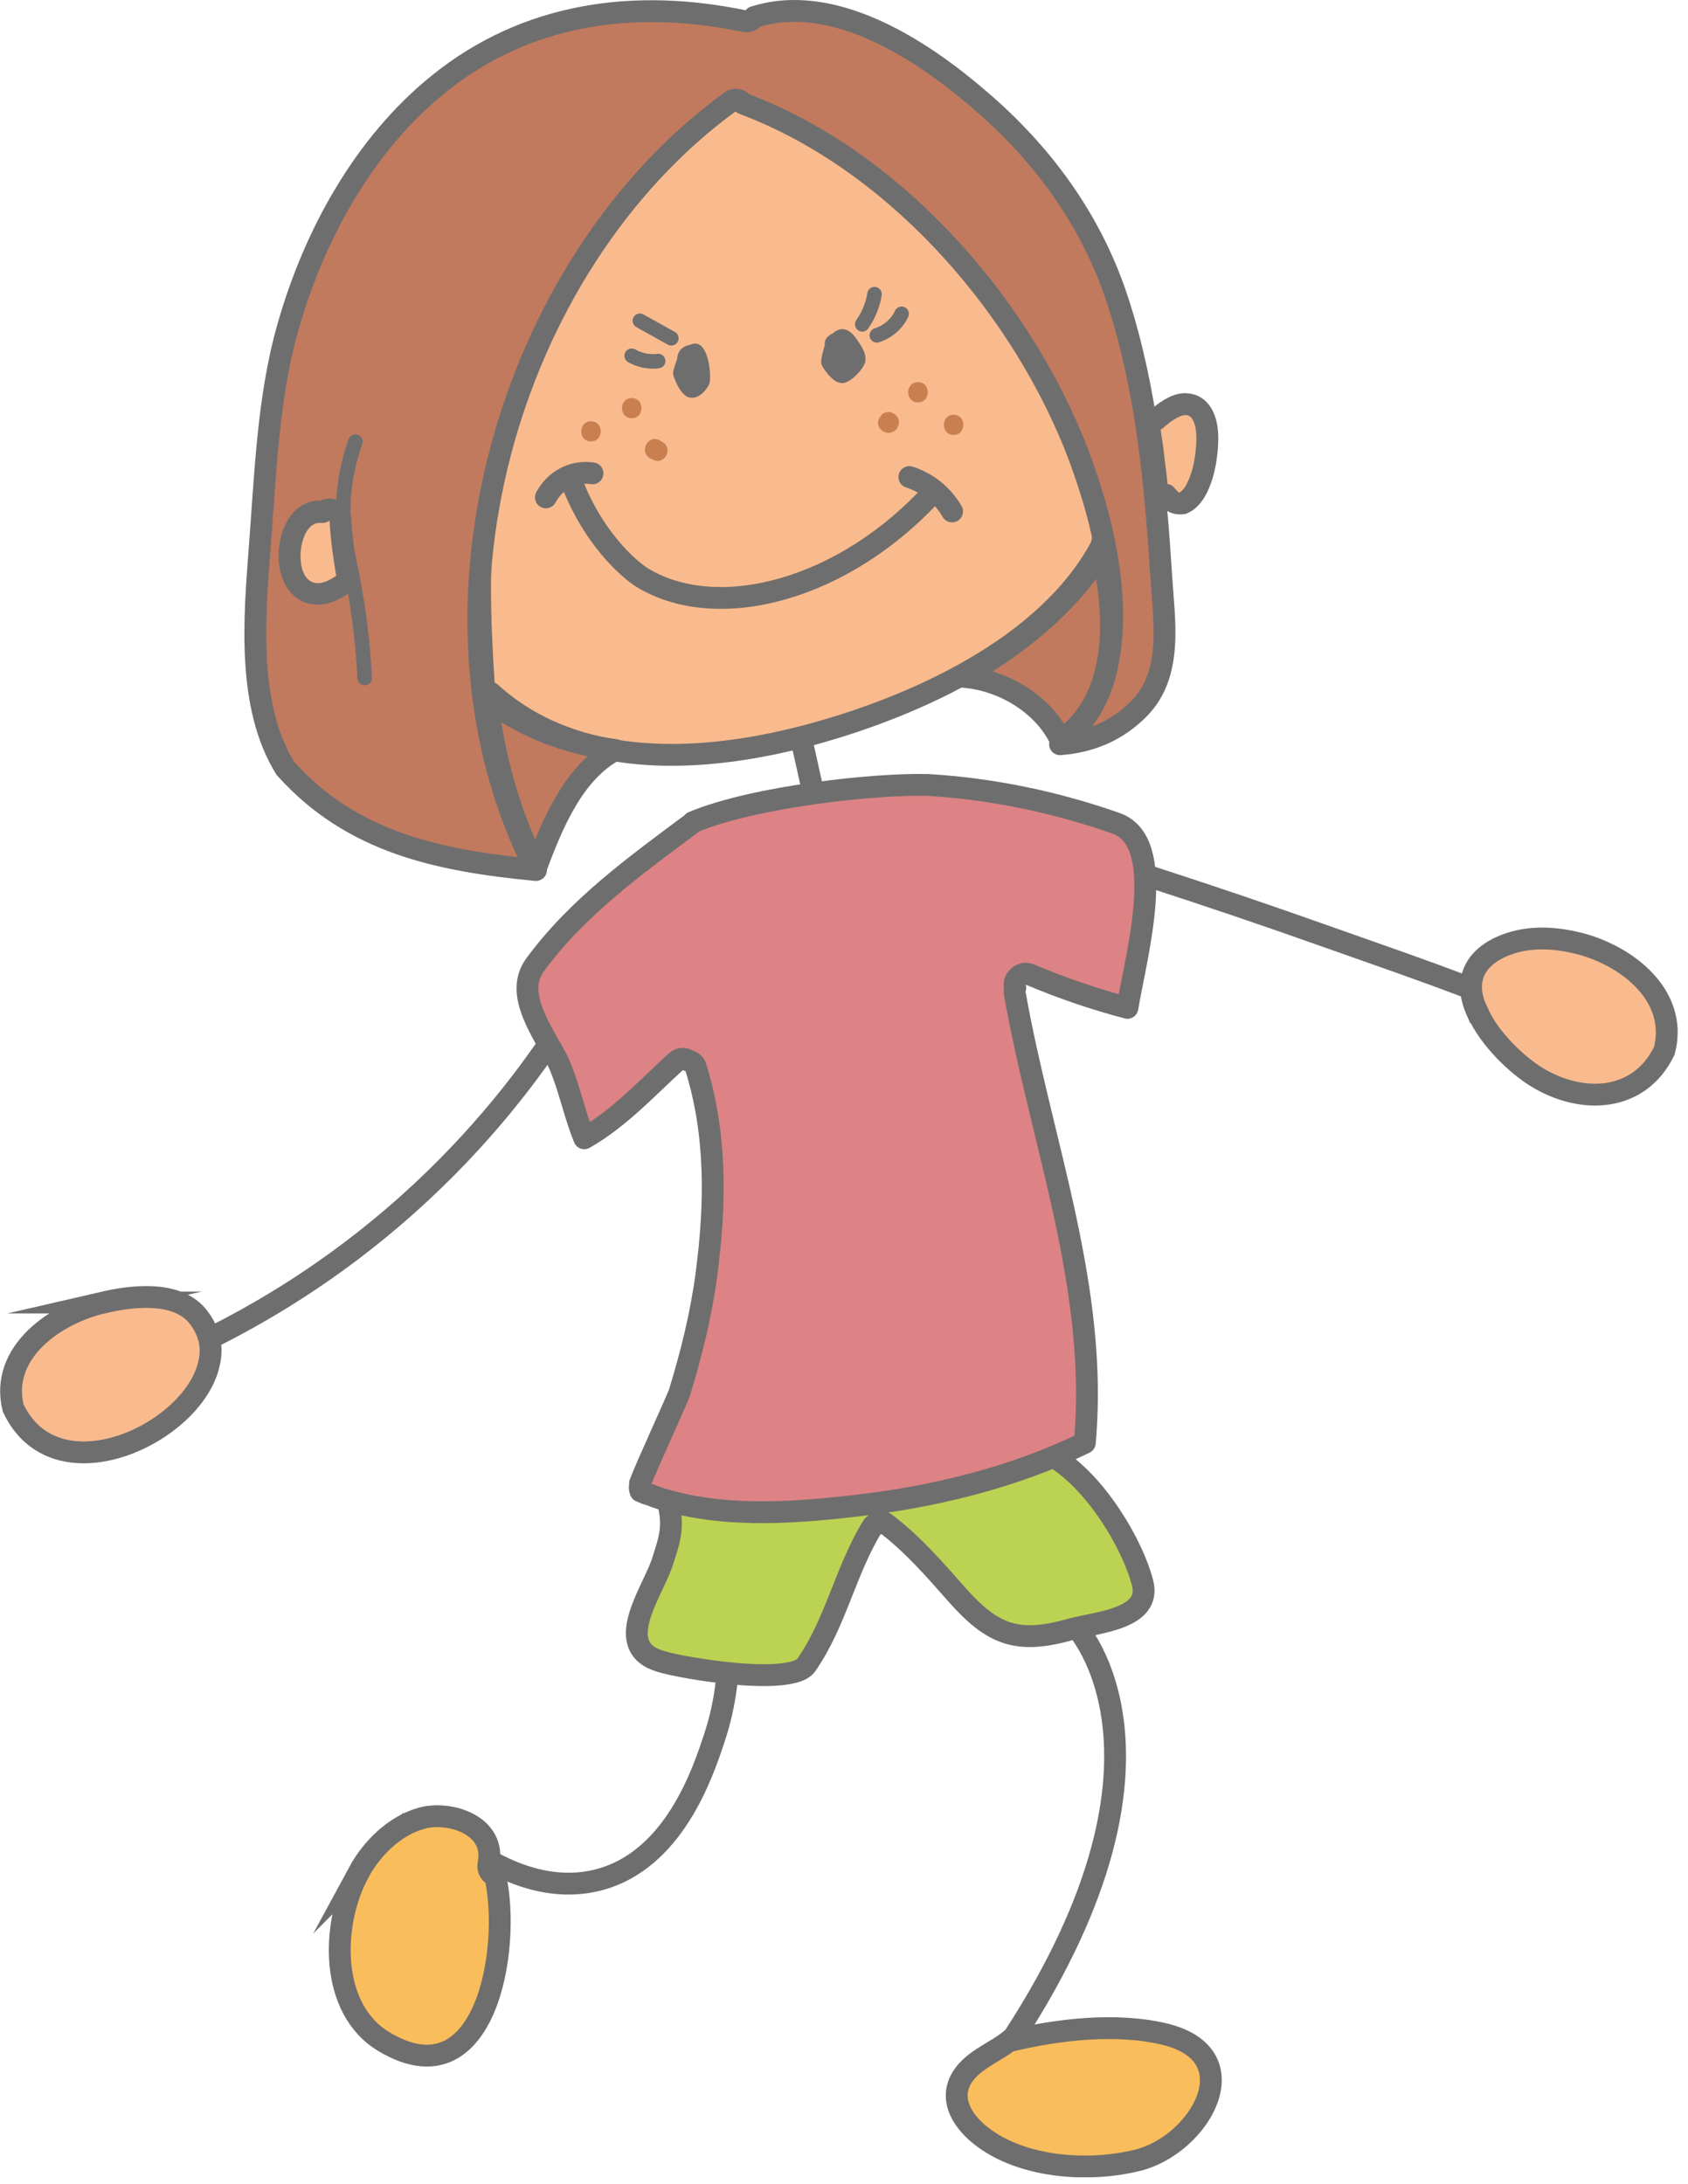 <svg width="109" height="141" viewBox="0 0 109 141" fill="none" xmlns="http://www.w3.org/2000/svg">
<g clip-path="url(#clip0_7_40)">
<path d="M51.55 46.84C52.19 49.69 51.88 48.35 52.52 51.2" stroke="#6F6E6E" stroke-width="1.41" stroke-linecap="round" stroke-linejoin="round"/>
<path d="M69.43 104.97C69.43 104.97 77.57 113.49 64.91 132.35" stroke="#6F6E6E" stroke-width="1.41" stroke-miterlimit="10"/>
<path d="M47.03 106.65C47.03 107.94 46.88 109.94 46.13 112.2C45.39 114.44 43.52 120.11 38.64 121.37C34.03 122.56 29.88 119 29.34 118.53" stroke="#6F6E6E" stroke-width="1.41" stroke-miterlimit="10"/>
<path d="M73.93 56.49C78.42 57.95 81.27 58.91 85.9 60.55C89.63 61.87 91.41 62.47 94.99 63.82" stroke="#6F6E6E" stroke-width="1.41" stroke-miterlimit="10"/>
<path d="M36.05 66.49C33.82 69.88 30.38 74.32 25.33 78.63C20.63 82.64 16.06 85.23 12.55 86.89" stroke="#6F6E6E" stroke-width="1.41" stroke-miterlimit="10"/>
<path d="M43.37 48.74C45.71 48.74 48.26 48.42 50.94 47.79C51.35 47.69 51.77 47.59 52.17 47.48C56.51 46.32 67.05 42.82 71.08 35.31L71.12 35.23L71.14 35.14C71.49 33.71 70.82 30.94 69.08 26.67C67.52 22.79 66.26 21.16 63.31 17.82C59.65 13.68 55.5 8.99 50.34 7.03C50.14 6.96 48 6.13 47.49 5.92L47.15 5.58L46.66 5.95C39.72 11.11 33.81 20.93 31.6 30.97C30.75 34.82 30.98 40.31 31.23 44.11L31.26 44.53L31.65 44.7C34.6 47.38 38.53 48.74 43.37 48.74Z" fill="#F9BB8E"/>
<path d="M47.08 6.52C39.82 11.91 34.32 21.88 32.29 31.12C31.45 34.89 31.69 40.29 31.94 44.06C32 44.09 32.08 44.15 32.15 44.2C35.25 47.03 39.27 48.03 43.37 48.03C45.87 48.03 48.4 47.66 50.78 47.1C51.18 47.01 51.59 46.9 51.99 46.8C58.67 45.02 67.09 41.26 70.46 34.98C70.92 33.11 69 28.32 68.44 26.94C66.92 23.16 65.72 21.61 62.79 18.3C59.03 14.05 55.02 9.57 50.1 7.7C50.05 7.69 47.12 6.56 47.09 6.52M47.23 4.64L47.89 5.32C48.5 5.56 50.12 6.19 50.49 6.33H50.5L50.59 6.37C55.92 8.39 60.13 13.16 63.84 17.36C66.85 20.77 68.14 22.43 69.74 26.41C72.13 32.29 72.07 34.31 71.83 35.31L71.79 35.48L71.71 35.64C67.55 43.4 56.79 46.98 52.36 48.16C51.95 48.27 51.52 48.38 51.11 48.47C48.37 49.11 45.77 49.44 43.38 49.44C38.39 49.44 34.32 48.05 31.27 45.29L30.6 44.98L30.54 44.14C30.29 40.3 30.05 34.74 30.92 30.8C33.16 20.61 39.17 10.62 46.25 5.37L47.24 4.63L47.23 4.64Z" fill="#6F6E6E"/>
<path d="M68.03 94.06C70.72 95.65 73.13 99.66 73.78 102.2C74.38 104.54 70.8 104.74 69.19 105.18C65.73 106.16 64.12 105.62 61.7 102.85C60.27 101.23 58.91 99.67 57.2 98.37C57.18 98.35 57.14 98.33 57.12 98.32L56.5 98.4C56.42 98.46 56.35 98.51 56.31 98.6C54.58 101.45 53.98 104.73 52.07 107.49C51.52 108.29 48.9 108.25 46.52 107.96C44.69 107.74 42.99 107.41 42.39 107.17C39.56 106.1 42.27 102.57 42.81 100.73C43.07 99.83 43.65 98.61 43.09 96.88" fill="#BCD252"/>
<path d="M68.03 94.06C70.72 95.65 73.13 99.66 73.78 102.2C74.38 104.54 70.8 104.74 69.19 105.18C65.73 106.16 64.12 105.62 61.7 102.85C60.27 101.23 58.91 99.67 57.2 98.37C57.18 98.35 57.14 98.33 57.12 98.32L56.5 98.4C56.42 98.46 56.35 98.51 56.31 98.6C54.58 101.45 53.98 104.73 52.07 107.49C51.52 108.29 48.9 108.25 46.52 107.96C44.69 107.74 42.99 107.41 42.39 107.17C39.56 106.1 42.27 102.57 42.81 100.73C43.07 99.83 43.65 98.61 43.09 96.88" stroke="#6F6E6E" stroke-width="1.41" stroke-miterlimit="10" stroke-linecap="round"/>
<path d="M18.6 21.1C17.3 25.61 17.13 30.71 16.77 35.37C16.43 39.83 15.93 45.59 18.43 49.61C18.43 49.61 18.44 49.61 18.45 49.63C22.77 54.44 28.4 55.57 34.61 56.17C26.26 39.9 32.62 17.13 47.17 6.56C47.48 6.32 47.8 6.45 47.97 6.68C47.99 6.7 48.02 6.69 48.04 6.71C57.59 10.3 65.58 19.31 69.37 28.66C69.91 30.02 70.45 31.59 70.9 33.27C72.27 38.55 72.58 44.79 68.45 48.05C70.36 47.9 72.09 47.23 73.55 45.75C75.77 43.5 75.16 40.07 74.99 37.26C74.6 31.23 74.06 25.22 72.18 19.43C70.48 14.19 67.27 9.84 63.11 6.32C59.42 3.16 53.76 -0.52 48.7 1.1C48.56 1.31 48.34 1.42 48.04 1.36C41.01 -0.1 34.04 0.81 28.33 5.42C23.48 9.33 20.27 15.21 18.6 21.1Z" fill="#C17A5E" stroke="#6F6E6E" stroke-width="1.41" stroke-linecap="round" stroke-linejoin="round"/>
<path d="M20.52 38.33C20.99 38.33 21.5 38.14 22.05 37.77C22.28 37.61 22.46 37.3 22.41 37.03C22.24 36.01 22.05 34.81 21.99 33.57C21.98 33.31 21.82 33.07 21.58 32.96C21.49 32.92 21.38 32.89 21.28 32.89C21.13 32.89 20.98 32.94 20.85 33.04C20.77 33.04 20.69 33.02 20.62 33.02C19.37 33.02 18.7 34.5 18.7 35.88C18.7 37.34 19.43 38.32 20.52 38.32V38.33Z" fill="#F9BB8E"/>
<path d="M21.28 33.61C21.16 33.7 21.01 33.76 20.85 33.76C20.81 33.76 20.77 33.76 20.74 33.76C20.7 33.76 20.66 33.76 20.62 33.76C19.2 33.76 18.85 37.65 20.52 37.65C20.83 37.65 21.2 37.52 21.65 37.21C21.67 37.21 21.68 37.19 21.71 37.17C21.51 35.98 21.34 34.82 21.28 33.62M21.28 32.19C21.48 32.19 21.69 32.23 21.88 32.32C22.36 32.54 22.67 33.01 22.69 33.54C22.75 34.74 22.93 35.92 23.1 36.91C23.2 37.5 22.92 38.09 22.4 38.38C21.75 38.82 21.12 39.04 20.52 39.04C19.03 39.04 17.99 37.75 17.99 35.89C17.99 35.13 18.16 34.38 18.47 33.78C18.94 32.85 19.73 32.32 20.62 32.32C20.64 32.32 20.67 32.32 20.69 32.32C20.88 32.23 21.08 32.19 21.29 32.19H21.28Z" fill="#6F6E6E"/>
<path d="M6.68 84.09C8.5 83.67 11.37 83.31 12.74 84.95C13.15 85.45 13.39 85.96 13.52 86.49C13.64 87.03 13.62 87.57 13.48 88.1C12.42 92.6 3.58 96.72 0.85 90.9C-0.04 87.29 3.62 84.78 6.69 84.09H6.68Z" fill="#F9BB8E" stroke="#6F6E6E" stroke-width="1.41" stroke-miterlimit="10"/>
<path d="M38.16 27.2C37.32 27.2 37.33 28.5 38.16 28.5C39 28.5 39 27.2 38.16 27.2Z" fill="#CA7F50"/>
<path d="M40.79 25.7C39.95 25.7 39.96 27 40.79 27C41.63 27 41.63 25.7 40.79 25.7Z" fill="#CA7F50"/>
<path d="M31.46 45.13C31.88 48.92 32.93 52.62 34.62 56.01C35.7 53.1 37.05 49.87 39.72 48.42C36.72 48.02 33.86 47.01 31.46 45.13Z" fill="#C17A5E" stroke="#6F6E6E" stroke-width="1.41" stroke-linecap="round" stroke-linejoin="round"/>
<path d="M42.6 28.43C41.88 28.01 41.23 29.14 41.96 29.57C42.02 29.61 42.09 29.64 42.15 29.67C42.87 30.09 43.52 28.97 42.79 28.55C42.73 28.51 42.66 28.47 42.6 28.44V28.43Z" fill="#CA7F50"/>
<path d="M44.77 53.09C41.08 55.84 37.28 58.56 34.54 62.31C33.37 63.94 34.6 65.93 35.51 67.59C35.55 67.64 35.58 67.7 35.61 67.75C35.79 68.07 35.97 68.38 36.1 68.68C36.78 70.25 37.08 71.91 37.73 73.49C40 72.19 41.73 70.29 43.66 68.53C43.92 68.29 44.23 68.32 44.46 68.48H44.47C44.67 68.53 44.86 68.67 44.93 68.91C46.28 73.24 46.21 77.74 45.63 82.18C45.29 84.81 44.65 87.38 43.88 89.9C43.73 90.36 41.86 94.39 41.33 95.76C41.34 95.82 41.31 95.99 41.31 96.06C41.31 96.21 41.37 96.19 41.36 96.28C41.48 96.32 41.6 96.38 41.72 96.43H41.74C42.01 96.53 41.95 96.48 42.29 96.63C46.35 98.01 50.95 97.71 55.12 97.23C60.2 96.67 65.44 95.4 70.05 93.15C70.95 83.14 67.25 73.86 65.53 64.15C65.51 64.01 65.51 63.88 65.56 63.77C65.34 63.34 65.9 62.66 66.51 62.92C68.56 63.79 70.65 64.5 72.8 65.07C73.4 61.54 75.42 54.35 72.08 53.16C68.21 51.79 64.03 50.92 59.94 50.68C56.57 50.58 48.71 51.42 44.75 53.08L44.77 53.09Z" fill="#DD8385" stroke="#6F6E6E" stroke-width="1.41" stroke-linejoin="round"/>
<path d="M23.16 120.9C21.38 124.19 21.24 129.72 24.82 131.83C31.33 135.71 33.04 125.86 31.98 121.12C31.69 121 31.47 120.73 31.54 120.35C32.06 117.83 29.01 116.88 27.21 117.39C25.45 117.89 24 119.34 23.15 120.91L23.16 120.9Z" fill="#F9BD5C" stroke="#6F6E6E" stroke-width="1.41" stroke-miterlimit="10"/>
<path d="M56.83 26.92C56.83 26.92 56.87 26.85 56.89 26.83C57.34 26.25 58.36 26.87 57.96 27.57V27.6C57.96 27.6 57.94 27.62 57.93 27.64C57.47 28.34 56.39 27.73 56.78 26.98C56.8 26.98 56.82 26.95 56.82 26.94L56.83 26.92Z" fill="#CA7F50"/>
<path d="M59.28 24.67C58.43 24.68 58.43 25.98 59.28 25.98C59.55 25.98 59.73 25.84 59.82 25.67C60.03 25.28 59.85 24.67 59.28 24.67Z" fill="#CA7F50"/>
<path d="M61.57 26.78C60.74 26.78 60.75 28.09 61.58 28.08C62.42 28.08 62.41 26.77 61.57 26.78Z" fill="#CA7F50"/>
<path d="M62.12 43.69C64.72 43.86 67.34 45.43 68.46 47.72C68.48 47.75 68.48 47.79 68.49 47.82C72.16 45.23 72.18 40.22 71.16 35.58C68.99 39.05 65.75 41.69 62.12 43.69Z" fill="#C17A5E" stroke="#6F6E6E" stroke-width="1.41" stroke-linecap="round" stroke-linejoin="round"/>
<path d="M76.38 32.5L76.49 32.45C76.76 32.32 76.98 32.04 77.13 31.83C77.56 31.12 77.81 30.25 77.92 29.15C78 28.36 78.04 27.24 77.48 26.54C77.26 26.26 76.93 26.11 76.57 26.11C75.93 26.11 75.27 26.58 74.71 27.07L74.15 27.13L74.26 27.86C74.36 28.5 74.45 29.13 74.52 29.78C74.59 30.3 74.65 30.82 74.71 31.36L74.78 31.95L75.38 31.98L75.4 32.07C75.48 32.16 75.56 32.26 75.65 32.32L75.85 32.48L76.19 32.51L76.39 32.49L76.38 32.5Z" fill="#F9BB8E"/>
<path d="M76.56 26.8C76.07 26.8 75.39 27.38 75.05 27.68C75.03 27.7 74.99 27.73 74.95 27.74C75.05 28.39 75.14 29.03 75.21 29.69C75.28 30.2 75.34 30.73 75.4 31.26C75.54 31.26 75.69 31.33 75.82 31.48C75.91 31.57 76 31.7 76.09 31.77C76.13 31.8 76.16 31.8 76.17 31.8C76.26 31.75 76.41 31.6 76.53 31.42C76.95 30.73 77.13 29.86 77.21 29.06C77.27 28.45 77.33 27.47 76.93 26.97C76.83 26.85 76.71 26.8 76.57 26.8M76.56 25.39C77.14 25.39 77.66 25.64 78.03 26.09C78.75 26.98 78.71 28.3 78.62 29.21C78.5 30.42 78.21 31.38 77.75 32.15L77.73 32.18L77.71 32.21C77.43 32.62 77.13 32.91 76.8 33.07L76.58 33.18L76.33 33.21H76.25H76.17C75.82 33.21 75.47 33.09 75.19 32.86C75.1 32.79 75.03 32.71 74.97 32.65L74.13 32.61L73.99 31.42C73.93 30.89 73.87 30.37 73.8 29.87C73.72 29.13 73.62 28.46 73.54 27.95L73.32 26.49L74.4 26.37C75.03 25.85 75.76 25.38 76.55 25.38L76.56 25.39Z" fill="#6F6E6E"/>
<path d="M62.48 133.66C61.21 135.04 61.82 136.55 63.07 137.66C65.7 139.97 70.25 140.28 73.5 139.46C77.48 138.44 80.78 132.76 75.3 131.35C72.13 130.56 68.3 131.02 65.15 131.78H65.14C64.32 132.43 63.24 132.84 62.48 133.66Z" fill="#F9BD5C" stroke="#6F6E6E" stroke-width="1.41" stroke-miterlimit="10"/>
<path d="M96.67 61.26C97.84 60.64 99.31 60.46 100.8 60.68C101.51 60.78 102.22 60.95 102.9 61.2C105.87 62.3 108.28 64.77 107.47 67.84C105.87 71.16 102.15 71.34 99.2 69.52C97.97 68.76 96.18 67.09 95.42 65.36H95.4C95.15 64.8 94.98 64.24 94.99 63.69C95.01 62.77 95.46 61.9 96.66 61.26H96.67Z" fill="#F9BB8E" stroke="#6F6E6E" stroke-width="1.41" stroke-miterlimit="10"/>
<path d="M36.79 30.76C38.16 34.65 40.62 36.78 41.53 37.33C46.44 40.25 54.56 38.06 60.3 31.73M35.25 32.11C35.37 31.89 35.76 31.2 36.61 30.8C37.33 30.46 37.99 30.52 38.26 30.56M58.72 30.8C59.1 30.92 59.68 31.16 60.27 31.62C60.9 32.12 61.28 32.67 61.48 33.02" fill="#F9BB8E"/>
<path d="M36.79 30.76C38.16 34.65 40.62 36.78 41.53 37.33C46.44 40.25 54.56 38.06 60.3 31.73M35.25 32.11C35.37 31.89 35.76 31.2 36.61 30.8C37.33 30.46 37.99 30.52 38.26 30.56M58.72 30.8C59.1 30.92 59.68 31.16 60.27 31.62C60.9 32.12 61.28 32.67 61.48 33.02" stroke="#6F6E6E" stroke-width="1.41" stroke-linecap="round" stroke-linejoin="round"/>
<path d="M44.53 22.27C44.53 22.27 43.76 22.36 43.72 23.19C43.72 23.19 43.44 23.94 43.46 24.13C43.48 24.32 43.93 25.58 44.55 25.67C45.17 25.76 45.6 25.18 45.79 24.82C45.98 24.46 45.79 21.62 44.53 22.28V22.27Z" fill="#6F6E6E"/>
<path d="M53.75 21.54C53.75 21.54 53.17 21.77 53.26 22.29C53.26 22.29 52.94 23.25 53.05 23.53C53.16 23.81 53.84 24.83 54.46 24.73C55.08 24.63 55.89 23.64 55.89 23.26C55.89 22.88 55.85 22.64 55.27 21.83C54.69 21.02 54.12 21.19 53.75 21.55V21.54Z" fill="#6F6E6E"/>
<path d="M41.32 20.71L43.35 21.84" stroke="#6F6E6E" stroke-width="0.94" stroke-linecap="round" stroke-linejoin="round"/>
<path d="M40.79 22.97C40.97 23.07 41.24 23.2 41.58 23.27C41.96 23.35 42.28 23.34 42.5 23.31" fill="#6F6E6E"/>
<path d="M40.79 22.97C40.97 23.07 41.24 23.2 41.58 23.27C41.96 23.35 42.28 23.34 42.5 23.31" stroke="#6F6E6E" stroke-width="0.94" stroke-linecap="round" stroke-linejoin="round"/>
<path d="M55.68 20.94C55.86 20.68 56.07 20.32 56.24 19.87C56.36 19.55 56.43 19.25 56.47 18.99" fill="#6F6E6E"/>
<path d="M55.68 20.94C55.86 20.68 56.07 20.32 56.24 19.87C56.36 19.55 56.43 19.25 56.47 18.99" stroke="#6F6E6E" stroke-width="0.94" stroke-linecap="round" stroke-linejoin="round"/>
<path d="M56.62 21.65C56.84 21.58 57.18 21.44 57.52 21.16C57.91 20.84 58.12 20.48 58.22 20.26" fill="#6F6E6E"/>
<path d="M56.62 21.65C56.84 21.58 57.18 21.44 57.52 21.16C57.91 20.84 58.12 20.48 58.22 20.26" stroke="#6F6E6E" stroke-width="0.94" stroke-linecap="round" stroke-linejoin="round"/>
<path d="M22.95 28.51C22.58 29.56 22.15 31.16 22.16 33.13C22.17 35.04 22.59 36.06 23.03 38.8C23.22 39.96 23.44 41.66 23.55 43.77" stroke="#6F6E6E" stroke-width="0.94" stroke-linecap="round" stroke-linejoin="round"/>
</g>
<defs>
<clipPath id="clip0_7_40">
<rect width="108.34" height="140.57" fill="white" transform="matrix(-1 0 0 1 108.34 0)"/>
</clipPath>
</defs>
</svg>
